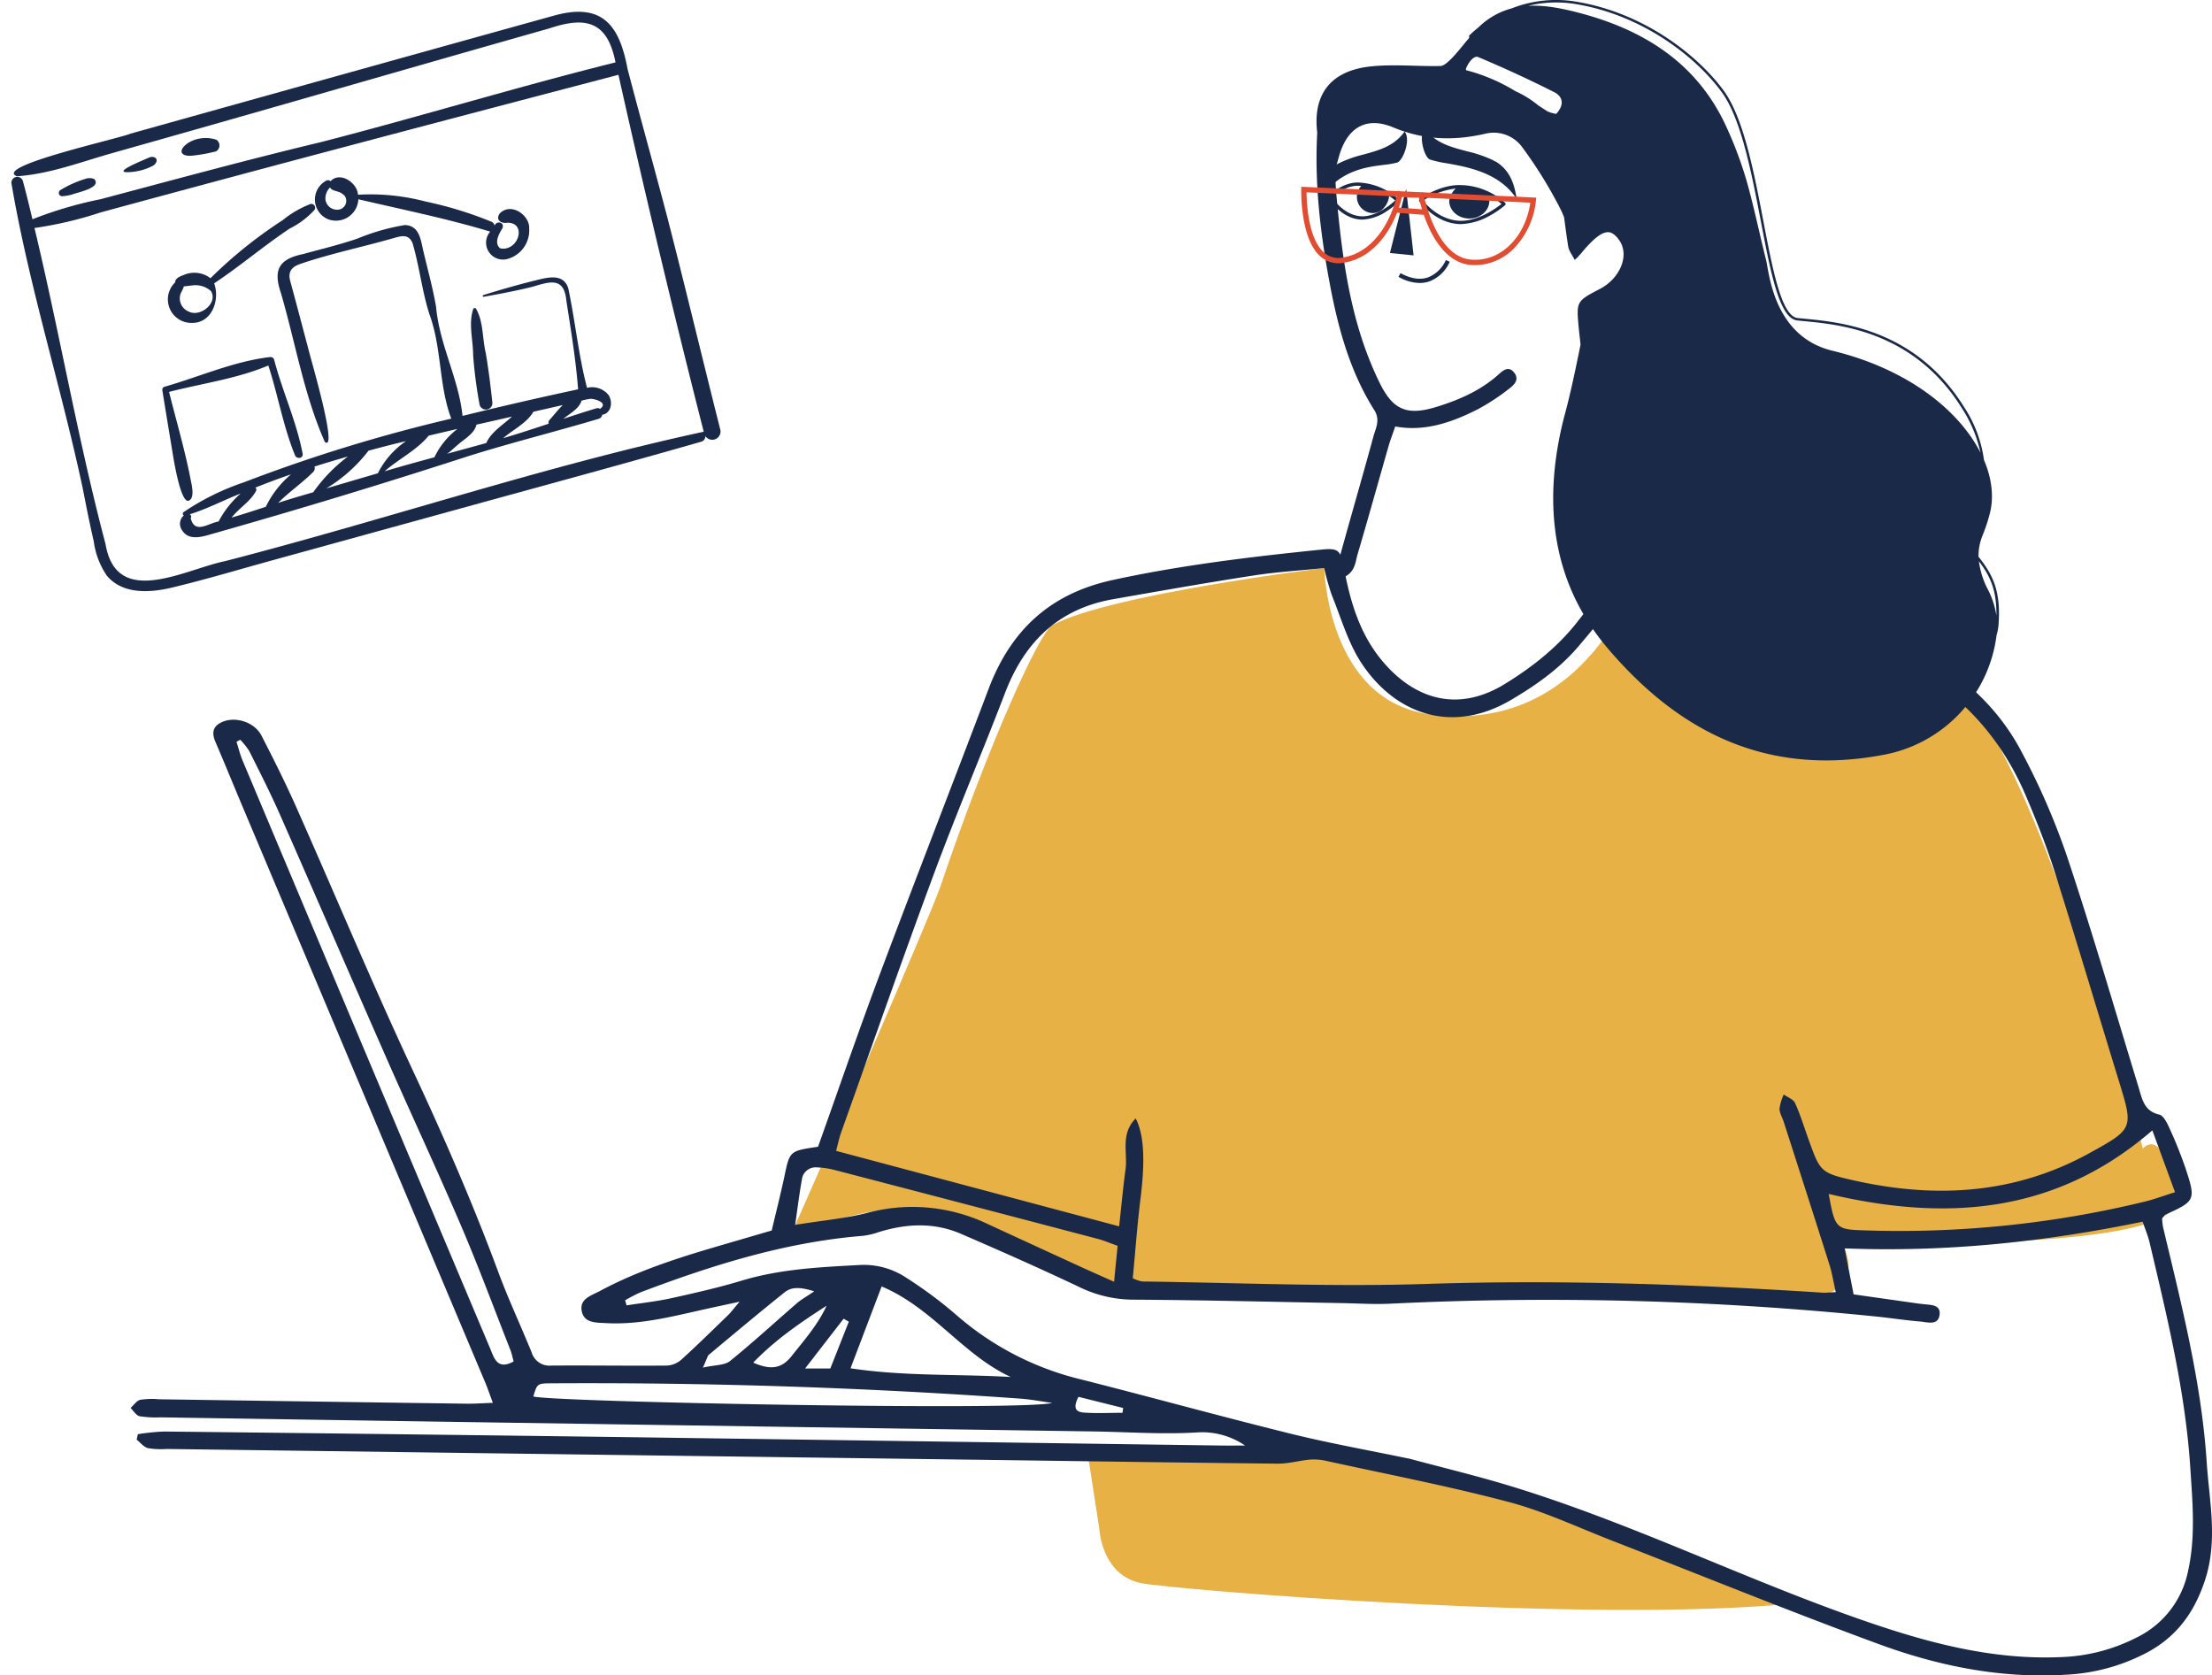 <svg xmlns="http://www.w3.org/2000/svg" xmlns:xlink="http://www.w3.org/1999/xlink" width="562.715" height="426.2" viewBox="0 0 562.715 426.2">
  <defs>
    <clipPath id="clip-path">
      <rect id="Rectangle_104" data-name="Rectangle 104" width="162.162" height="119.938" fill="#1a2947"/>
    </clipPath>
  </defs>
  <g id="Group_551" data-name="Group 551" transform="translate(-709.285 -2905.705)">
    <g id="Group_244" data-name="Group 244" transform="translate(709.285 2942.184) rotate(-13)" clip-path="url(#clip-path)">
      <path id="Path_675" data-name="Path 675" d="M.769,90.285c-.151,4.579-.3,9.139-.3,13.722a20.182,20.182,0,0,0,1.287,9.267c2.867,5.619,9.774,6.705,15.452,6.662,8.781-.067,17.577-.642,26.349-1.01l52.812-2.214c20.12-.843,40.247-1.593,60.357-2.644a1.44,1.44,0,0,0,1.371-1.154,2.1,2.1,0,0,0,4.064-.7c-.373-18.305-.508-36.624-.96-54.926-.374-13.275-1.017-26.545-1.386-39.822.5-11.341-2.469-17.913-14.943-17.448Q88.9,2.485,32.925,5.051c-3,.58-36.02.217-30.624,4.058,8.151,1.335,16.885.106,25.1-.289Q40.178,8.2,52.955,7.563C82.888,6.056,112.813,4.4,142.747,2.93c9.831-.949,14.8,1.577,14.456,12.211-25.9.45-51.75,2.261-77.633,2.906-19.31.149-38.607.913-57.907,1.541A101.421,101.421,0,0,0,3.7,20.661c-.017-3.323-.057-6.647-.175-9.966a1.492,1.492,0,0,0-2.983,0C-.977,37.184,1.219,63.8.769,90.285Zm20.2-67.418c45.42-1.763,90.818-3.137,136.25-4.481q-.333,46.68.716,93.352c-41.4-.612-84.2,3.617-126.04,4.682-10.5-.266-29.628,5.62-28.664-11.041-.869-27.492.7-54.941.476-82.439A97.254,97.254,0,0,0,20.973,22.868Z" transform="translate(0 0)" fill="#1a2947"/>
      <path id="Path_676" data-name="Path 676" d="M40.132,46.243c1.486-.26,7.908.069,6.5-2.57a3.259,3.259,0,0,0-2.416-.54,27.8,27.8,0,0,0-6.6,1.322.848.848,0,0,0,.224,1.656,13.4,13.4,0,0,0,2.289.132" transform="translate(-25.297 -29.439)" fill="#1a2947"/>
      <path id="Path_677" data-name="Path 677" d="M93.943,40.527a14.455,14.455,0,0,0,5.451-.4c1.6-.691,1.438-2.217-.379-2.259-1.584.335-11.863,1.861-5.072,2.659" transform="translate(-62.62 -25.874)" fill="#1a2947"/>
      <path id="Path_678" data-name="Path 678" d="M143.136,36.095a41.8,41.8,0,0,0,6.014.282,1.729,1.729,0,0,0,.755-2.862,8.644,8.644,0,0,0-6.99-.891c-3.038,1.062-3.217,3.049.221,3.47" transform="translate(-96.067 -22.04)" fill="#1a2947"/>
      <path id="Path_679" data-name="Path 679" d="M79.672,202.326q33.839-1.659,67.589-4.59c11.486-.9,22.986-1.073,34.485-1.8a1.312,1.312,0,0,0,1.151-.8c2.32.155,3.42-2.5,2.687-4.521a5.329,5.329,0,0,0-4.921-3.015c-.255-8.607.9-17.233,1.046-25.8-.353-3.764-3.962-3.829-6.954-3.8-4.848.053-9.633.3-14.468.664a.227.227,0,0,0,0,.454c4.231.2,8.424.372,12.659.3,4.609-.285,8.388-.669,7.584,5.356-.562,7.6-1.021,15.124-2.164,22.671q-15.084-.234-30.169-.022c1.186-9.327-1.643-18.912-.319-28.538.283-4.831.055-9.728.037-14.568-.011-2.959.5-6.524-3.089-7.5a54.538,54.538,0,0,0-12.547.649c-4.789.485-9.611.531-14.419.722-6.188-.134-8.277,2.173-7.652,8.324.761,13.1-.123,26.593,2.372,39.507,2.8,3.321,1.2-22.227,1.227-24.147-.194-5.888-.361-11.777-.6-17.663-.1-2.672,1.246-3.523,3.688-3.766,8.172-.811,16.335-.6,24.512-1.038,2.123-.115,3.906-.12,4.294,2.414.364,6.128-.406,12.37.109,18.524,1.155,9.023-1.779,18.166-.56,27.113a405.119,405.119,0,0,0-55.071,3.92,63.363,63.363,0,0,0-16.673,3.949.5.5,0,0,0-.189.677.5.5,0,0,0,.108.132,2.811,2.811,0,0,0-1.257,3.652C73.215,202.873,77.109,202.474,79.672,202.326Zm17.843-3.892c3.377-2.124,7.125-3.566,10.477-5.677a1.371,1.371,0,0,0,.616-1.255c2.947-.241,5.9-.424,8.853-.577a40.972,40.972,0,0,0-10.636,6.881c-3.106.179-6.213.341-9.31.629m85.166-4.9a1.167,1.167,0,0,0-.934-.328c-2.914.185-5.826.442-8.737.713,1.835-.9,4.538-1.616,5.548-3.457a14.406,14.406,0,0,1,2.234.038C181.845,190.639,185.259,192.524,182.68,193.538Zm-9.014-3.063c-1.455.882-2.775,1.983-4.175,2.953a.937.937,0,0,0-.382.86c-4.04.386-8.081.74-12.124.987,2.981-1.575,6.671-2.354,9.026-4.827l7.655.027m-13.246-.047c-2.667,1.526-6.025,2.6-7.9,5.083q-5.155.227-10.313.415c1.112-.428,2.121-1.1,3.19-1.62,1.976-1.091,4.7-1.776,5.751-3.915C154.24,190.411,157.331,190.416,160.42,190.428Zm-14.249-.059a19.888,19.888,0,0,0-7.309,5.7c-4.386.166-8.768.353-13.146.626,4.175-2.255,9.244-3.4,12.953-6.308,2.5-.007,5-.035,7.5-.023m-13.4.075a21.45,21.45,0,0,0-8.833,6.359q-6.827.4-13.654.8a38.678,38.678,0,0,0,12.618-6.93C126.2,190.545,129.485,190.443,132.776,190.444ZM102.346,192.1a24.89,24.89,0,0,0-8.115,6.593c-3.027.275-6.055.541-9.09.717,2.39-1.948,5.534-2.867,7.586-5.212a.655.655,0,0,0,.007-.869c3.2-.467,6.4-.922,9.612-1.229m-13.588,1.861a24.843,24.843,0,0,0-7.066,5.675c-2.6-.183-6.681,1.909-6.723-2.429a.678.678,0,0,0,.036-.958.626.626,0,0,0-.053-.052C79.6,195.865,84.152,194.639,88.759,193.963Z" transform="translate(-49.142 -93.412)" fill="#1a2947"/>
      <path id="Path_680" data-name="Path 680" d="M80.014,246.273c1.653-.451,1.528-3.753,1.582-5.092.281-7.657-.2-15.32-.329-22.976,8.687-.226,17.512.619,26.118-.869.71,7.941.186,16.161,1.509,23.974.314.862,1.708,1.044,1.939,0,.366-8.293-1.442-16.7-1.676-25.043a.956.956,0,0,0-.928-.928c-9.25-1.02-18.539.858-27.76,1.322a.8.8,0,0,0-.779.779c-.365,5.439-.706,10.881-1.053,16.322-.085,1.321-.926,13.14,1.378,12.511" transform="translate(-53.58 -146.932)" fill="#1a2947"/>
      <path id="Path_681" data-name="Path 681" d="M332.062,214.7c-2.113,3.356-1.824,7.726-2.706,11.513a115.115,115.115,0,0,0-1.225,12.612,1.654,1.654,0,0,0,3.307,0c.507-4.134.922-8.257,1.176-12.416-.051-3.832,1.263-7.9.111-11.623a.423.423,0,0,0-.58-.149A.462.462,0,0,0,332.062,214.7Z" transform="translate(-224.204 -146.614)" fill="#1a2947"/>
      <path id="Path_682" data-name="Path 682" d="M107.488,126.208c4.974,1.2,8.3-4.1,7.768-8.538,7.421-2.772,14.47-6.478,21.9-9.264a21.312,21.312,0,0,0,7.216-3.227.984.984,0,0,0-.688-1.66,25.969,25.969,0,0,0-7.8,2.405,114.737,114.737,0,0,0-21.246,10.269,6.733,6.733,0,0,0-6.15-2.38c-.991.17-2.581.222-2.856,1.4a5.979,5.979,0,0,0,1.856,10.994Zm2.317-9.267a5.951,5.951,0,0,1,4.229,2.477c1.086,3.418-4.213,5.882-6.661,3.824a3.608,3.608,0,0,1-.969-5.01l.042-.061c-.156.233.084-.1.106-.123.06-.068.121-.133.178-.2-.163.2.489-.6.247-.321a2.722,2.722,0,0,0,.568-.836C108.26,116.791,109.033,116.849,109.805,116.941Z" transform="translate(-70.18 -70.733)" fill="#1a2947"/>
      <path id="Path_683" data-name="Path 683" d="M259.849,102.647a.49.49,0,0,0-.081-.1.422.422,0,0,0,.081.1" transform="translate(-177.494 -70.069)" fill="#1a2947"/>
      <path id="Path_684" data-name="Path 684" d="M238.279,97.5A5.707,5.707,0,0,0,246.8,94.2c10.339,5.075,20.842,9.846,30.834,15.56a4.3,4.3,0,0,0,2.828,7.764,7.544,7.544,0,0,0,7.013-6.311c.922-3.178-2.888-7.59-6.414-5.433-1.51,1.31-.35,2.666,1.314,2.755,5.071,1.137.968,7.929-3.239,5.929-1.261-1.641.5-3.611,1.684-4.8.993-1.286-.806-2.386-1.763-1.154a1.338,1.338,0,0,0-.559-1.132,97.057,97.057,0,0,0-15.182-8.779,54.927,54.927,0,0,0-16.349-5.543c.533-3.013-3.111-6.909-6.022-4.918a.951.951,0,0,0-.992-.4,5.437,5.437,0,0,0-1.673,9.771Zm46.49,13.452,0,.021c.015.092.013.078,0-.021m-46.145-17.79c-.011-.071-.009-.147,0,0m5.2-.047c.046.187.017.092,0,0m-5.2-.709a3.992,3.992,0,0,1,1.84-2.767c.234.955,1.444,1.206,2.176,1.834-.061-.083.131.088.175.1a9.209,9.209,0,0,1,.626.752c-.061-.1.108.133.119.125a2.256,2.256,0,0,1-2.267,3.19A2.981,2.981,0,0,1,238.628,92.407Z" transform="translate(-161.171 -59.846)" fill="#1a2947"/>
      <path id="Path_685" data-name="Path 685" d="M257.372,99.948c-.037-.041-.078-.045-.134-.086a.26.26,0,0,0,.134.086" transform="translate(-175.765 -68.233)" fill="#1a2947"/>
      <path id="Path_686" data-name="Path 686" d="M386.879,155.37l.039.027Z" transform="translate(-264.346 -106.161)" fill="#1a2947"/>
    </g>
    <g id="Group_138" data-name="Group 138" transform="translate(742.5 2905.705)">
      <path id="Path_426" data-name="Path 426" d="M346.732,205.686S316.413,93.119,295.367,85.466s-77.317-25.713-77.317-25.713S205.563,100.638,165.281,95.2C139.23,91.681,138.45,58,138.45,58S83.694,64.671,69.259,72.558c-3.144,1.719-15.917,29.425-28.52,66.66C38.248,146.572,4.662,223.795,3.87,225.08c-3.406,5.521,27.751-11.271,41.019-.812,23.1,18.206,62.688,18.167,65.992,18.069,53.942-1.607,45.364.77,63.6.012,45.947-1.9,105.78,12.935,96.373-11.291,21.226-1.928,90.384.267,84.044-14.285-3.308-17.359-8.164-11.089-8.164-11.089" transform="translate(165.197 86.502)" fill="#e7b146" fill-rule="evenodd"/>
      <path id="Path_427" data-name="Path 427" d="M222.791,187.245c-51.687,5.411-158.89-3.445-166.9-5.082C45.8,180.1,45.281,168.351,45.281,168.351l-2.915-18.819s37.23-2.29,49.507-1.457c44.131,2.987,101.605,28.381,101.605,28.381" transform="translate(201.163 220.552)" fill="#e7b146" fill-rule="evenodd"/>
      <path id="Path_428" data-name="Path 428" d="M252.5,274.549c-.052.406-.1.815-.154,1.221-3.3,0-6.609.189-9.888-.06-2.621-.2-2.389-1.849-1.323-4,3.946.987,7.658,1.911,11.365,2.835M171.6,264.5c3.829-4.953,6.814-8.807,9.8-12.663.438.254.88.508,1.315.762-1.552,3.934-3.1,7.863-4.7,11.9Zm-13.2-1.49c5.75-5.949,12.115-10.257,18.662-14.469-2.232,4.866-5.715,8.784-8.969,12.887-2.514,3.171-5.369,3.49-9.694,1.582m-12.8,1.263c1.044-2.27,1.146-2.957,1.545-3.286,6.383-5.331,12.76-10.673,19.253-15.87,1.674-1.338,3.777-1.425,7.526-.244-2.147,1.46-3.371,2.125-4.4,3.014-5.68,4.913-11.2,10.015-17.043,14.729-1.38,1.109-3.774.962-6.883,1.657m78.3,2.389c-13.528-.777-26.981-.132-40.748-2.207,2.743-7.207,5.244-13.792,7.917-20.822,12.982,5.471,20.61,17.359,32.83,23.03m10.553,6.6c-7.23,2.045-126.747-.2-131.994-1.639.989-3.274.989-3.326,4.572-3.348q59.728-.363,119.3,3.894c2.721.192,5.416.722,8.122,1.094m-65.389-45.3c.69-4.726,1.106-8.174,1.731-11.589a3.505,3.505,0,0,1,3.817-3.029,21.06,21.06,0,0,1,4.654.7q33.4,8.7,66.782,17.484c1.657.436,3.244,1.129,5.052,1.766-.3,3.069-.563,5.732-.9,9.146-3.3-1.475-5.8-2.574-8.281-3.71q-11.895-5.456-23.777-10.939a44.417,44.417,0,0,0-30.73-2.877c-5.511,1.418-11.258,1.908-18.346,3.052M431.993,220.1c29.948,7.073,57.743,5.095,82.33-16.169,2.073,5.643,3.814,10.394,5.77,15.728-3.01.952-5.2,1.774-7.464,2.337a264.3,264.3,0,0,1-71.652,7.364c-7.2-.2-7.4-.556-8.984-9.26M26.951,105.084c.314-.177.625-.351.939-.523a17.041,17.041,0,0,1,2.294,2.867c2.668,5.331,5.381,10.65,7.785,16.1,9.138,20.735,18.114,41.54,27.24,62.277,6.246,14.185,12.81,28.229,18.906,42.477,4.454,10.409,8.388,21.044,12.534,31.585.349.889.523,1.846.8,2.848-4.208,2.307-4.978-.937-6-3.368Q59.935,184.619,28.5,109.86c-.648-1.54-1.039-3.184-1.55-4.776m99.221,143.357q-.179-.639-.359-1.283a37.942,37.942,0,0,1,3.984-2.06c18.259-6.911,36.8-12.736,56.41-14.332a18.52,18.52,0,0,0,4.006-.919c7.063-2.217,14.143-2.576,21.031.4,10.037,4.327,20.035,8.759,29.913,13.438a31.543,31.543,0,0,0,13.715,3.308c17.721.1,35.444.558,53.164.874,4.126.072,8.261.346,12.377.154A823.612,823.612,0,0,1,444.5,251.328c3.563.371,7.108.932,10.675,1.216,1.844.147,4.587,1.119,5.01-1.592.436-2.8-2.327-2.586-4.248-2.833-.394-.052-.79-.087-1.183-.139q-8.225-1.166-16.43-2.332c-.78-3.991-1.475-7.564-2.28-11.7,25.982,1.029,50.977-1.677,75.815-6.789.745,2.192,1.373,3.652,1.734,5.174,4.472,18.971,9.126,37.92,10.389,57.464.563,8.727,1.38,17.456-.561,26.181a24.037,24.037,0,0,1-12.975,16.9,45.524,45.524,0,0,1-19.479,5.045c-17.439.752-33.889-3.682-50.152-9.322-30.244-10.488-59.029-24.813-89.692-34.166-8.5-2.593-17.158-4.669-25.743-6.976-.189-.052-.391-.072-.585-.112-9.92-2.068-19.915-3.842-29.746-6.276-17.76-4.39-35.4-9.268-53.134-13.759a74.941,74.941,0,0,1-32.013-16.567,108.575,108.575,0,0,0-12.429-9.24,19.5,19.5,0,0,0-11.888-3.336c-10.125.553-20.242,1.007-30.077,3.974-5.894,1.776-11.921,3.149-17.937,4.474-3.752.83-7.6,1.233-11.4,1.829m307.615-3.366c-1.761.077-2.536.184-3.3.137-33.593-2.155-67.173-3.333-100.875-2.225-24.053.79-48.169-.319-72.258-.62a9.034,9.034,0,0,1-2.4-.827c.655-6.868,1.144-13.612,1.973-20.314,1.153-9.307.977-16.076-1.233-20.341-3.934,3.959-2.013,8.737-2.574,12.882-.623,4.636-1.054,9.3-1.634,14.572-24.45-6.52-48.027-12.805-72.006-19.2.473-1.749.777-3.269,1.293-4.716,7.825-21.921,15.486-43.9,23.583-65.72,5.745-15.481,12.22-30.69,18.129-46.111,4.943-12.9,13.57-21.338,27.434-23.779,11.938-2.1,23.882-4.2,35.857-6.051,5.84-.9,11.769-1.248,17.873-1.868a65.078,65.078,0,0,0,1.913,6.824c2.389,5.869,4.16,12.19,7.6,17.394,8.279,12.546,22.611,18.319,37.908,9.377,6.405-3.747,12.409-7.992,17.24-13.66,5.01-5.874,9.813-11.926,14.938-18.186a207.236,207.236,0,0,1,69.976,23.722c13.336,7.314,22.922,18.381,28.9,32.384,2.73,6.4,5.294,12.895,7.392,19.519,5.583,17.641,10.855,35.381,16.288,53.072,3.707,12.07,3.789,12.163-7.469,18.368-18.9,10.421-39,11.607-59.657,7.011-8.9-1.981-8.842-2.24-11.928-10.817-1.076-2.992-2.005-6.054-3.326-8.939-.438-.957-1.883-1.457-2.872-2.165a13.037,13.037,0,0,0-1.074,3.592c-.005,1.124.717,2.247,1.081,3.383,3.894,12.12,7.8,24.235,11.639,36.37.645,2.035.969,4.175,1.592,6.936M174.889,208.1c-7.252,1.059-7.19,1.074-8.538,7.439-.984,4.644-2.157,9.243-3.249,13.862q-6.562,1.913-13.119,3.827c-10.518,3.069-20.949,6.375-30.648,11.595-2.053,1.109-4.985,1.876-4.6,4.8.446,3.366,3.59,3.189,6.153,3.336,8.266.476,16.206-1.507,24.168-3.3,2.86-.645,5.73-1.248,9.878-2.148-1.547,1.816-2.172,2.681-2.925,3.411-3.989,3.862-7.945,7.763-12.065,11.482a6.009,6.009,0,0,1-3.682,1.358c-9.761.075-19.524-.07-29.285,0a4.71,4.71,0,0,1-4.95-3.363c-2.778-6.816-5.912-13.5-8.468-20.394-6.435-17.374-13.807-34.318-21.657-51.106C61.54,166.739,52.113,144.13,42.176,121.761c-2.743-6.181-5.782-12.237-8.877-18.254-1.893-3.682-7.3-5.164-10.713-3.089-1.861,1.136-1.8,2.828-.989,4.706,2.359,5.488,4.606,11.021,6.926,16.525q30.841,73.184,61.682,146.366c.608,1.442,1.1,2.932,1.963,5.224-2.551.09-4.614.247-6.672.219q-39.133-.542-78.262-1.124a19.9,19.9,0,0,0-4.758.132C1.54,272.691.82,273.822,0,274.544c.757.732,1.418,1.906,2.292,2.1a26.723,26.723,0,0,0,5.354.287q39.735.624,79.467,1.226,78.876,1.188,157.751,2.359c8.759.132,17.551.777,26.271.262A19.36,19.36,0,0,1,283.52,284.1c-2.04,0-4.078.025-6.119,0q-73.8-1.043-147.6-2.085Q69.147,281.2,8.488,280.538a56.881,56.881,0,0,0-6.629.675L1.545,282.6c.947.75,1.8,1.873,2.872,2.162a19.807,19.807,0,0,0,4.753.214q102.489,1.368,204.976,2.725c25.9.346,51.8.742,77.694,1.009,2.713.025,5.424-.782,8.152-1.024a13.922,13.922,0,0,1,4.1.306c15.548,3.411,31.206,6.42,46.58,10.491,8.979,2.382,17.519,6.435,26.223,9.821,22.626,8.789,45.107,17.965,67.89,26.326,15.2,5.578,31.019,8.769,47.417,7.773a49.081,49.081,0,0,0,21.114-5.832c7.339-4.051,11.724-10.1,14.387-18.172,3.358-10.179,1.106-20.1.443-30.135-1.35-20.351-6.408-40.03-11.111-59.764a15.39,15.39,0,0,1-.227-2.192c.4-.434.6-.837.922-.984,7.494-3.388,7.7-3.68,5.052-11.712a110.168,110.168,0,0,0-4.225-10.5c-.548-1.231-1.447-2.965-2.476-3.2-3.944-.9-4.37-4.046-5.287-7.048-6-19.6-11.717-39.293-18.206-58.727a178.832,178.832,0,0,0-11.667-26.749c-6.432-12.16-16.784-20.735-28.829-26.968-21.161-10.952-43.67-18.162-67-22.92-3.288-.673-4.758,1.178-6.363,3.251-3.533,4.569-7.035,9.156-10.586,13.71-5.092,6.53-11.467,11.552-18.478,15.875-12.167,7.494-23.2,3.809-31.288-5.879-5.645-6.764-8.107-14.97-9.669-23.48-.842-4.579-1.388-5.229-5.715-4.788-17.818,1.814-35.556,3.924-53.124,7.733-16.009,3.473-25.959,12.815-31.595,27.711-9.156,24.2-18.565,48.294-27.648,72.519-5.446,14.529-10.478,29.215-15.74,43.954" transform="translate(0 83.615)" fill="#1a2947" fill-rule="evenodd"/>
      <path id="Path_429" data-name="Path 429" d="M126.145,32.549a100.119,100.119,0,0,1,5,13.4c1.906,6.692,3.291,13.53,4.988,20.282.762,3.049,1.873,19.357,16.836,22.982,19.3,4.674,32.255,15.232,37.688,25.947a33.883,33.883,0,0,0-4.743-11.345c-12.073-19.4-30.84-21.223-39.861-22.1-.722-.072-1.39-.135-2-.2-4.537-.5-6.724-11.936-9.255-25.172-2.337-12.2-4.98-26.034-9.908-32.828C118.7,14.971,105.263,3.962,87.8,1.054a30.241,30.241,0,0,0-12.232.431c4.35-.242,8.906.685,13.528,1.928,16.418,4.412,29.8,13,37.048,29.136m64.106,110.215a21.664,21.664,0,0,0,2.464,7.524,21.488,21.488,0,0,1,1.988,6.305c.1-6.4-1.54-10.025-4.452-13.829M59.747,17.519c.015.209.05.336.117.354A45.885,45.885,0,0,1,72.321,23.18a25.726,25.726,0,0,1,5.852,3.64c.767.5,1.53,1,2.3,1.492a8.327,8.327,0,0,0,2.257.653c2.08-2.247,1.774-4.367-.516-5.526q-9.518-4.8-19.365-8.934c-.964-.406-2.369,1.116-3.1,3.014M35.535,16.9c5.855-.625,11.841.03,17.765-.112,1.816-.042,5.521-5.132,7.02-6.836l.012.055a4.276,4.276,0,0,1,.356-.6L60.457,9.2a23.957,23.957,0,0,1,2.434-2.18,19.063,19.063,0,0,1,8.55-4.9A30.841,30.841,0,0,1,87.9.439C105.552,3.381,119.132,14.51,125.4,23.15c5.012,6.908,7.671,20.81,10.02,33.077,2.382,12.454,4.631,24.218,8.712,24.671.6.067,1.271.132,1.991.2,9.118.884,28.092,2.728,40.324,22.389a32.415,32.415,0,0,1,5.1,13.53c2.065,4.858,2.593,9.681,1.4,13.936a45.539,45.539,0,0,1-1.692,5.095,13.521,13.521,0,0,0-1.089,5.583c3.617,4.539,5.683,8.667,5.1,17.105a13.048,13.048,0,0,1-.513,2.825,35.449,35.449,0,0,1-28.862,30.469c-27.058,5.1-49.039-3.8-67.629-24.338-6.888-7.611-22.683-25.987-13.508-61.672,1.654-6.049,2.912-12.2,4.163-18.366-.162-1.592-.369-3.176-.511-4.768-.546-6.141-.481-6.325,5.424-9.382C98.372,71.154,101,66.1,99.386,62.238c-.553-1.315-1.9-2.94-3.107-3.149-2.187-.354-4.89,2.641-6.8,4.848a9.163,9.163,0,0,1-.872,1,6.9,6.9,0,0,1-1.176,1.166c-.576-1.146-1.472-2.24-1.662-3.445-.389-2.454-.713-4.918-1.036-7.382-.291-.71-.578-1.418-.927-2.1a111.654,111.654,0,0,0-9.626-15.593,8.956,8.956,0,0,0-9.539-3.555c-7.917,1.809-15.551,1.639-23.358-1.619-7.088-2.96-11.908.237-13.891,7.646-.282,1.054-.6,2.1-.934,3.142.07,2.282.182,4.562.391,6.826C28.345,66.3,30.48,82.475,37.824,97.41c3.381,6.878,6.926,8.411,14.457,6.089,5.538-1.709,10.822-3.971,15.3-7.823,1.281-1.1,2.887-2.955,4.5-.825,1.47,1.946-.411,3.356-1.8,4.385a54.2,54.2,0,0,1-7.474,4.858c-6.609,3.348-13.5,5.78-21.029,4.387-.69,2.013-1.268,3.49-1.7,5.008-2.633,9.175-5.182,18.376-7.89,27.529-.67,2.272-.516,5.267-5.237,6.447a53.586,53.586,0,0,1,.887-6.438c2.738-9.97,5.643-19.893,8.353-29.871.588-2.175,1.856-4.3.269-6.811C30.186,94.416,27.2,83.3,25.069,71.889c-2.359-12.611-3.847-25.309-3.137-38.137-1.176-9.8,3.45-15.767,13.6-16.854" transform="translate(279.946 0)" fill="#1a2947" fill-rule="evenodd"/>
      <path id="Path_430" data-name="Path 430" d="M87.78,24.926c.184.085.371.164.553.257-.182-.092-.369-.172-.553-.257m1.724.9c.277.159.548.339.817.516-.269-.177-.541-.356-.817-.516m2.349,1.647c.326.264.65.538.957.832-.306-.294-.63-.568-.957-.832m1.806,1.719c.277.311.541.65.8.989-.257-.339-.521-.678-.8-.989m-20.62-8.112c-.678-.259-1.42-1.654-1.8-3.383-.458-2.058-.247-3.782.566-4.624l.022,0,.022.01c2.165,3.69,6.5,4.828,10.705,5.929a32.237,32.237,0,0,1,6.42,2.19c.092.047.177.092.267.144.3.157.615.3.894.483,3.8,2.491,4.514,6.53,4.988,9.208,0,.012,0,.022-.02.027l-.01,0a.03.03,0,0,1-.025-.015c-4.327-6.627-12.424-8.059-17.78-9.011a26.816,26.816,0,0,1-4.248-.959" transform="translate(257.496 19.492)" fill="#1a2947" fill-rule="evenodd"/>
      <path id="Path_431" data-name="Path 431" d="M85.645,19.324a.027.027,0,0,1,.025.025l1.873,16.761a.03.03,0,0,1-.007.025l-.02.007h0l-5.959-.6-.02-.01,0-.025,4.086-16.166a.026.026,0,0,1,.03-.022" transform="translate(238.841 28.818)" fill="#1a2947" fill-rule="evenodd"/>
      <path id="Path_432" data-name="Path 432" d="M78.616,30.023c2.516,1.313,4.8,1.622,6.779.917a8.367,8.367,0,0,0,4.36-4.108l.125-.277.984.426-.127.291a9.263,9.263,0,0,1-4.978,4.681,7.583,7.583,0,0,1-2.541.431,11.158,11.158,0,0,1-5.1-1.405l-.279-.147.5-.952Z" transform="translate(244.717 39.602)" fill="#1a2947" fill-rule="evenodd"/>
      <path id="Path_433" data-name="Path 433" d="M89.851,21.532a6.925,6.925,0,0,1,.174,1.4c0,2.471-2.289,4.479-5.1,4.479s-5.107-2.008-5.107-4.479a5.438,5.438,0,0,1,1.647-3.149,19,19,0,0,0-8.321,3.092c.894,1.091,4.285,4.8,9.053,5.1.194.012.389.02.583.02,4.629,0,9.108-3.316,10.344-4.3a16.71,16.71,0,0,0-3.269-2.157m-17.643,1.5a.417.417,0,0,1,.092-.573c.192-.144,4.776-3.5,9.945-3.565h.207a17.318,17.318,0,0,1,11.594,4.529.425.425,0,0,1,.112.3.385.385,0,0,1-.132.284,22.949,22.949,0,0,1-3.665,2.539,16.206,16.206,0,0,1-7.593,2.275c-.209,0-.421,0-.628-.02-5.939-.366-9.771-5.548-9.933-5.77" transform="translate(255.639 28.177)" fill="#1a2947" fill-rule="evenodd"/>
      <path id="Path_434" data-name="Path 434" d="M98.546,22.047A5.13,5.13,0,0,1,97.375,24.9a3.813,3.813,0,0,1-2.91,1.51A4.115,4.115,0,0,1,90.355,22.3a4.073,4.073,0,0,1,1.1-2.775c-.3-.022-.583-.062-.892-.062-3.039,0-5.827,2.252-6.6,2.942.708,1.009,3.455,4.539,7.327,4.816.152.012.3.017.458.017,3.72,0,7.337-3.087,8.348-4.026a15.663,15.663,0,0,0-1.545-1.166m-7.985-3.413a16.13,16.13,0,0,1,10.426,4.285.406.406,0,0,1,0,.575A18.948,18.948,0,0,1,98,25.9a12.037,12.037,0,0,1-6.251,2.17c-.174,0-.349,0-.521-.017-4.826-.346-7.838-4.965-8.169-5.5a.416.416,0,0,1,.065-.508c.354-.349,3.582-3.411,7.439-3.411" transform="translate(221.615 27.79)" fill="#1a2947" fill-rule="evenodd"/>
      <path id="Path_435" data-name="Path 435" d="M84.676,26.941c.14-.125.282-.234.424-.354-.142.12-.284.229-.424.354m-1.6,1.637c.2-.222.4-.443.6-.65-.2.207-.4.429-.6.65M87.12,25.1c.125-.08.249-.159.374-.234-.125.075-.249.154-.374.234m-4.547,2.4c.311-2.212.6-4.3,3.573-5.9a31.368,31.368,0,0,1,6.56-2.352c3.994-1.1,7.768-2.145,10.361-5.8l.022-.012c.01,0,.015,0,.02.01.735.9.8,2.646.169,4.654-.531,1.694-1.39,3.017-2.085,3.216a23.653,23.653,0,0,1-3.465.59c-4.43.558-10.5,1.32-15.481,7.678l-.02.01-.012,0a.025.025,0,0,1-.017-.03,17.808,17.808,0,0,0,.376-2.058" transform="translate(221.013 20.041)" fill="#1a2947" fill-rule="evenodd"/>
      <path id="Path_436" data-name="Path 436" d="M74.767,35.783a5.526,5.526,0,0,0,4.813,1.283c7.574-1.231,12-8.687,13.7-15.536L70.349,20.487c.027,2.593.409,11.761,4.417,15.3M99.732,24.816c-.3-.952-.566-1.946-.815-2.982a37.039,37.039,0,0,1-4.28-.174c-.222.9-.481,1.8-.787,2.7Zm12.339,12.77c7.446.715,13.886-5.463,15.207-14.464-7-.339-17.138-.812-26.971-1.268,1.271,5.112,4.644,15.045,11.764,15.733M69,19.759l.02-.69.683.03c.212.012,11.026.5,23.882,1.089l.025-.112.605.14,5.217.242.536-.037.017.062c10.3.473,20.989.974,28.087,1.32l.715.037-.082.717a20.425,20.425,0,0,1-5.543,12.13A13.932,13.932,0,0,1,113.232,39c-.426,0-.857-.02-1.286-.062-4.955-.478-9.113-5.04-11.761-12.723l-6.821-.531C91.007,31.7,86.578,37.3,79.8,38.406A6.874,6.874,0,0,1,73.882,36.8c-2.185-1.921-3.665-5.389-4.407-10.3A42.776,42.776,0,0,1,69,19.759" transform="translate(228.81 28.438)" fill="#e24c30" fill-rule="evenodd"/>
      <rect id="Rectangle_65" data-name="Rectangle 65" width="529.5" height="426.199" transform="translate(0 0.001)" fill="none"/>
    </g>
  </g>
</svg>
